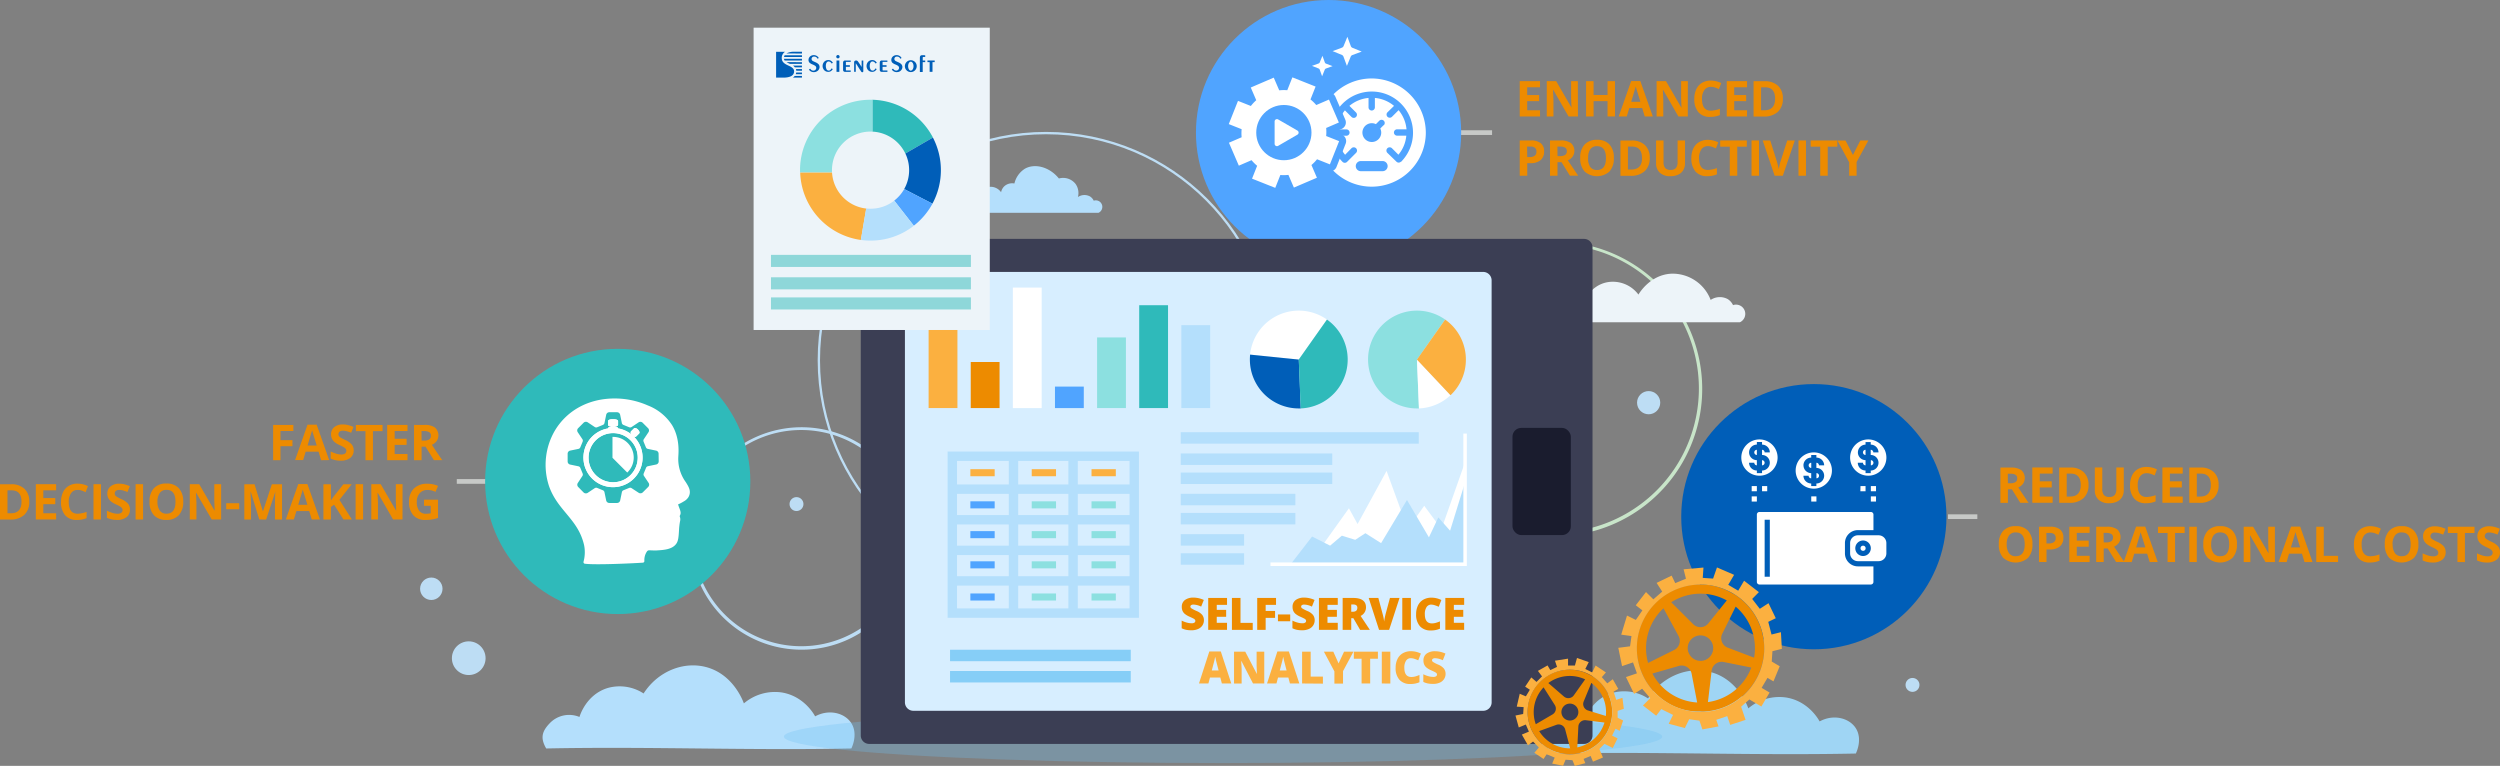 <svg xmlns="http://www.w3.org/2000/svg" viewBox="0 0 1062.69 325.55"><rect x="0" y="0" width="1062.69" height="325.55" fill="#808080" stroke="none"/><defs><style>.cls-1{isolation:isolate;}.cls-2,.cls-23,.cls-24,.cls-25,.cls-3,.cls-6{fill:none;}.cls-2{stroke:#c8e5c9;stroke-width:0.89px;}.cls-17,.cls-2,.cls-23,.cls-24,.cls-25,.cls-3,.cls-6{stroke-miterlimit:10;}.cls-3{stroke:#c7c9c7;stroke-width:2px;}.cls-4{fill:#005eb8;}.cls-5{fill:#9fd5f4;}.cls-6{stroke:#bdddf4;}.cls-7{fill:#2fbaba;}.cls-8{fill:#b4dffc;}.cls-9{fill:#50a4ff;}.cls-10{fill:#70bef2;opacity:0.3;mix-blend-mode:multiply;}.cls-11{fill:#bdddf4;}.cls-12{fill:#edf4f9;}.cls-13{fill:#d7eeff;}.cls-14{fill:#3b3e54;}.cls-15{fill:#1a1c2e;}.cls-16,.cls-17{fill:#fff;}.cls-17{stroke:#fff;}.cls-18{fill:#fbb040;}.cls-19{fill:#ed8b00;}.cls-20{fill:#8ce0e0;}.cls-21{fill:#86cef7;}.cls-22{opacity:0.5;}.cls-23{stroke:#fbb040;}.cls-23,.cls-24,.cls-25{stroke-width:3px;}.cls-24{stroke:#50a4ff;}.cls-25{stroke:#8ce0e0;}</style></defs><title>data-analytics</title><g class="cls-1"><g id="Layer_2" data-name="Layer 2"><g id="Design"><path class="cls-2" d="M660.86,227.5a62.18,62.18,0,1,1,24.28-4.9A62,62,0,0,1,660.86,227.5Zm0-124.12a61.74,61.74,0,1,0,61.74,61.74A61.81,61.81,0,0,0,660.86,103.39Z"/><line class="cls-3" x1="620.75" y1="56.37" x2="634.24" y2="56.37"/><line class="cls-3" x1="217.66" y1="204.65" x2="194.17" y2="204.65"/><circle class="cls-4" cx="771.02" cy="219.63" r="56.37"/><path class="cls-5" d="M659.16,320.31c43.24-.9,86.48.9,129.71,0,.12-.24,3-6,0-10.75-2.8-4.41-9.56-6.1-15.39-2.9-.49-.91-4.81-8.62-14.18-10.16a20.39,20.39,0,0,0-16.13,4.61c-.38-1.1-4.49-12.21-15.74-15.36-9.79-2.74-20.83,1.69-26.88,11.14a18.64,18.64,0,0,0-15.36-2.3c-9,2.81-11.71,11.61-11.9,12.29a11.39,11.39,0,0,0-12.67,2.69C657.25,313.17,656.64,316,659.16,320.31Z"/><circle class="cls-6" cx="444.63" cy="153.13" r="96.56"/><path class="cls-6" d="M340.6,275.67A46.78,46.78,0,1,1,358.87,272,46.64,46.64,0,0,1,340.6,275.67Zm0-93.38a46.45,46.45,0,1,0,46.45,46.45A46.51,46.51,0,0,0,340.6,182.29Z"/><circle class="cls-7" cx="262.58" cy="204.65" r="56.37"/><path class="cls-8" d="M232.18,318.16c43.24-.9,86.48.9,129.71,0,.12-.24,3-6,0-10.75-2.8-4.41-9.56-6.1-15.39-2.9-.49-.91-4.81-8.62-14.18-10.16A20.39,20.39,0,0,0,316.2,299c-.38-1.1-4.49-12.21-15.74-15.36-9.79-2.74-20.83,1.69-26.88,11.14a18.64,18.64,0,0,0-15.36-2.3c-9,2.81-11.71,11.61-11.9,12.29a11.39,11.39,0,0,0-12.67,2.69C230.27,311,229.66,313.81,232.18,318.16Z"/><circle class="cls-9" cx="564.74" cy="56.37" r="56.37"/><ellipse class="cls-10" cx="519.89" cy="313.12" rx="186.68" ry="11.24"/><circle class="cls-11" cx="199.25" cy="279.78" r="7.16"/><circle class="cls-11" cx="183.34" cy="250.27" r="4.77"/><circle class="cls-11" cx="700.8" cy="171.17" r="4.93"/><circle class="cls-11" cx="338.57" cy="214.27" r="2.96"/><circle class="cls-11" cx="812.96" cy="291.14" r="2.96"/><path class="cls-8" d="M415.92,90.47h51a2.77,2.77,0,0,0-2-5.16,4.29,4.29,0,0,0-1.59-1.81,4.94,4.94,0,0,0-5.12.25,6.78,6.78,0,0,0-1-5.55,6.71,6.71,0,0,0-7.1-2.33c-4.05-5-10.26-6.5-14.4-4.18A10.14,10.14,0,0,0,431.2,78,5,5,0,0,0,427,79.09a4.73,4.73,0,0,0-1.46,2.63,5.42,5.42,0,0,0-5.35-2.24A5.51,5.51,0,0,0,415.92,85a2.76,2.76,0,0,0,0,5.45Z"/><path class="cls-12" d="M667.36,137h72.2a3.93,3.93,0,0,0-2.89-7.3,6.07,6.07,0,0,0-2.26-2.56,7,7,0,0,0-7.25.35,17.34,17.34,0,0,0-16.44-11.16c-9.24.29-14,8.45-14.26,8.89a13.54,13.54,0,0,0-13.64-5.17c-7,1.55-9.56,8.25-9.71,8.68-5.32-.36-8.9,2-9,4.13S667,136.78,667.36,137Z"/><rect class="cls-13" x="379.78" y="111.94" width="259.15" height="193.89" rx="8.55" ry="8.55"/><path class="cls-14" d="M673.35,101.55H369.48a3.59,3.59,0,0,0-3.59,3.59V312.63a3.59,3.59,0,0,0,3.59,3.59H673.35a3.59,3.59,0,0,0,3.59-3.59V105.14A3.59,3.59,0,0,0,673.35,101.55Zm-39.29,197a3.59,3.59,0,0,1-3.59,3.59H388.25a3.59,3.59,0,0,1-3.59-3.59V119.18a3.59,3.59,0,0,1,3.59-3.59H630.46a3.59,3.59,0,0,1,3.59,3.59Z"/><rect class="cls-15" x="642.92" y="181.89" width="24.8" height="45.56" rx="3.73" ry="3.73"/><polygon class="cls-16" points="556.74 239.35 573.4 216.06 577.07 222.76 589.4 200.18 598.4 224.88 605.4 215 612.73 224.88 623.06 195.6 622.73 239.83 556.74 239.35"/><polygon class="cls-8" points="548.74 239.7 557.74 228.06 565.4 231.94 570.4 227.7 576.07 229.47 580.4 226.65 587.07 230.88 598.07 212.53 607.4 228.41 611.4 219.94 616.4 225.59 622.73 205.12 622.73 239.83 548.74 239.7"/><polygon class="cls-17" points="623.02 240.09 540.55 240.09 540.55 239.58 622.54 239.58 622.54 184.8 623.02 184.8 623.02 240.09"/><rect class="cls-18" x="394.73" y="138.22" width="12.25" height="35.24"/><rect class="cls-19" x="412.64" y="153.88" width="12.25" height="19.58"/><rect class="cls-16" x="430.54" y="122.24" width="12.25" height="51.23"/><rect class="cls-9" x="448.44" y="164.33" width="12.25" height="9.14"/><rect class="cls-20" x="466.35" y="143.44" width="12.25" height="30.02"/><rect class="cls-7" x="484.25" y="129.74" width="12.25" height="43.72"/><rect class="cls-8" x="502.16" y="138.22" width="12.25" height="35.24"/><rect class="cls-21" x="403.84" y="276.19" width="76.82" height="4.87"/><rect class="cls-21" x="403.84" y="285.23" width="76.82" height="4.87"/><rect class="cls-8" x="501.9" y="183.72" width="101.18" height="4.87"/><rect class="cls-8" x="501.9" y="192.76" width="64.41" height="4.87"/><rect class="cls-8" x="501.9" y="200.87" width="64.41" height="4.87"/><rect class="cls-8" x="501.9" y="209.91" width="48.73" height="4.87"/><rect class="cls-8" x="501.9" y="218.03" width="48.73" height="4.87"/><rect class="cls-8" x="501.9" y="227.06" width="26.94" height="4.87"/><rect class="cls-8" x="501.9" y="235.18" width="26.94" height="4.87"/><path class="cls-20" d="M614.3,135.84a20.79,20.79,0,0,0-32.67,14.9q-.1,1-.1,2.09a20.79,20.79,0,0,0,20.79,20.79l.84,0-.84-20.77Z"/><path class="cls-16" d="M602.32,152.84l.84,20.77A20.72,20.72,0,0,0,616.58,168Z"/><path class="cls-18" d="M623.11,152.84a20.77,20.77,0,0,0-8.81-17l-12,17L616.58,168A20.73,20.73,0,0,0,623.11,152.84Z"/><path class="cls-16" d="M564.06,135.84a20.79,20.79,0,0,0-32.67,14.9l20.69,2.09Z"/><path class="cls-4" d="M531.39,150.74q-.1,1-.1,2.09a20.79,20.79,0,0,0,20.79,20.79l.84,0-.84-20.77Z"/><path class="cls-7" d="M572.87,152.84a20.77,20.77,0,0,0-8.81-17l-12,17,.84,20.77A20.79,20.79,0,0,0,572.87,152.84Z"/><rect class="cls-12" x="320.34" y="11.77" width="100.39" height="128.5"/><path class="cls-7" d="M384.84,65.25l11.73-6.79A29.93,29.93,0,0,0,370.83,42.4V55.95A16.4,16.4,0,0,1,384.84,65.25Z"/><path class="cls-20" d="M353.65,72.33A16.4,16.4,0,0,1,370,55.93l.78,0V42.4H370a29.93,29.93,0,0,0-29.93,29.93c0,.35,0,.7,0,1h13.55C353.66,73,353.65,72.68,353.65,72.33Z"/><path class="cls-4" d="M396.58,58.46l-11.73,6.79a16.42,16.42,0,0,1-.5,15.11l12,6.22a30,30,0,0,0,.2-28.12Z"/><path class="cls-9" d="M380.11,85.27l8.32,10.67a30.07,30.07,0,0,0,7.94-9.36l-12-6.22A16.48,16.48,0,0,1,380.11,85.27Z"/><path class="cls-18" d="M353.68,73.37H340.14A29.94,29.94,0,0,0,365.93,102l2.29-13.35A16.4,16.4,0,0,1,353.68,73.37Z"/><path class="cls-8" d="M370,88.72a16.57,16.57,0,0,1-1.83-.1L365.93,102a30.18,30.18,0,0,0,4.12.28,29.8,29.8,0,0,0,18.39-6.32l-8.32-10.67A16.33,16.33,0,0,1,370,88.72Z"/><g class="cls-22"><rect class="cls-7" x="327.72" y="108.34" width="84.99" height="5.13"/><rect class="cls-7" x="327.72" y="117.87" width="84.99" height="5.13"/><rect class="cls-7" x="327.72" y="126.42" width="84.99" height="5.13"/></g><path class="cls-19" d="M119.23,195.62h-3.13v-15h8.59v2.6h-5.47v3.87h5.09v2.59h-5.09Z"/><path class="cls-19" d="M136.49,195.62,135.41,192h-5.47l-1.09,3.57h-3.42l5.29-15.05h3.89l5.31,15.05Zm-1.85-6.23q-1.51-4.85-1.7-5.49t-.27-1q-.34,1.31-1.94,6.49Z"/><path class="cls-19" d="M150.34,191.45a3.87,3.87,0,0,1-1.46,3.2,6.35,6.35,0,0,1-4.07,1.17,9.55,9.55,0,0,1-4.25-.9v-3a17.49,17.49,0,0,0,2.57,1,7.6,7.6,0,0,0,1.92.28,2.73,2.73,0,0,0,1.6-.4,1.37,1.37,0,0,0,.56-1.19,1.31,1.31,0,0,0-.25-.78,2.76,2.76,0,0,0-.72-.66,18.53,18.53,0,0,0-1.94-1,9.21,9.21,0,0,1-2.06-1.24,4.66,4.66,0,0,1-1.1-1.38,4,4,0,0,1-.41-1.85,3.87,3.87,0,0,1,1.35-3.13,5.6,5.6,0,0,1,3.73-1.14,8.81,8.81,0,0,1,2.23.28,15.35,15.35,0,0,1,2.22.78l-1,2.47a15,15,0,0,0-2-.69,6.38,6.38,0,0,0-1.54-.19,2,2,0,0,0-1.38.42,1.39,1.39,0,0,0-.48,1.1,1.36,1.36,0,0,0,.19.73,2.14,2.14,0,0,0,.62.61,19.23,19.23,0,0,0,2,1.05,8,8,0,0,1,2.88,2A3.93,3.93,0,0,1,150.34,191.45Z"/><path class="cls-19" d="M158.53,195.62h-3.18V183.27h-4.07v-2.65H162.6v2.65h-4.07Z"/><path class="cls-19" d="M173.22,195.62h-8.63v-15h8.63v2.6h-5.46v3.29h5.08v2.6h-5.08V193h5.46Z"/><path class="cls-19" d="M179.21,189.87v5.75H176v-15h4.37a7.48,7.48,0,0,1,4.52,1.11,4.44,4.44,0,0,1,.74,5.73,4.82,4.82,0,0,1-2.06,1.61q3.38,5.06,4.41,6.53h-3.53l-3.58-5.75Zm0-2.58h1a3.92,3.92,0,0,0,2.23-.5,1.79,1.79,0,0,0,.72-1.58,1.64,1.64,0,0,0-.73-1.52,4.45,4.45,0,0,0-2.27-.45h-1Z"/><path class="cls-19" d="M12.44,213.18a7.38,7.38,0,0,1-2.11,5.67,8.59,8.59,0,0,1-6.09,2H0v-15H4.71a7.93,7.93,0,0,1,5.7,1.94A7.13,7.13,0,0,1,12.44,213.18Zm-3.3.08q0-4.83-4.27-4.83H3.18v9.76H4.54Q9.14,218.19,9.14,213.26Z"/><path class="cls-19" d="M23.86,220.82H15.23v-15h8.63v2.6H18.41v3.29h5.08v2.6H18.41v3.87h5.46Z"/><path class="cls-19" d="M33,208.26a3.24,3.24,0,0,0-2.78,1.35,6.27,6.27,0,0,0-1,3.76q0,5,3.76,5a11.9,11.9,0,0,0,3.82-.79v2.67a10.62,10.62,0,0,1-4.12.77,6.29,6.29,0,0,1-5-2,8.4,8.4,0,0,1-1.73-5.7,9.3,9.3,0,0,1,.85-4.1,6.15,6.15,0,0,1,2.45-2.7,7.24,7.24,0,0,1,3.74-.94,10.09,10.09,0,0,1,4.39,1.06l-1,2.58a17,17,0,0,0-1.69-.7A5,5,0,0,0,33,208.26Z"/><path class="cls-19" d="M39.74,220.82v-15h3.18v15Z"/><path class="cls-19" d="M55.23,216.65a3.87,3.87,0,0,1-1.46,3.2A6.35,6.35,0,0,1,49.7,221a9.55,9.55,0,0,1-4.25-.9v-3a17.49,17.49,0,0,0,2.57,1,7.6,7.6,0,0,0,1.92.28,2.73,2.73,0,0,0,1.6-.4,1.37,1.37,0,0,0,.56-1.19,1.31,1.31,0,0,0-.25-.78,2.76,2.76,0,0,0-.72-.66,18.53,18.53,0,0,0-1.94-1,9.21,9.21,0,0,1-2.06-1.24,4.66,4.66,0,0,1-1.1-1.38,4,4,0,0,1-.41-1.85A3.87,3.87,0,0,1,47,206.75a5.6,5.6,0,0,1,3.73-1.14,8.81,8.81,0,0,1,2.23.28,15.35,15.35,0,0,1,2.22.78l-1,2.47a15,15,0,0,0-2-.69,6.38,6.38,0,0,0-1.54-.19,2,2,0,0,0-1.38.42,1.39,1.39,0,0,0-.48,1.1,1.36,1.36,0,0,0,.19.73,2.14,2.14,0,0,0,.62.61,19.23,19.23,0,0,0,2,1.05,8,8,0,0,1,2.88,2A3.93,3.93,0,0,1,55.23,216.65Z"/><path class="cls-19" d="M57.63,220.82v-15h3.18v15Z"/><path class="cls-19" d="M77.88,213.3A8.13,8.13,0,0,1,76,219a6.84,6.84,0,0,1-5.29,2,6.84,6.84,0,0,1-5.29-2,8.17,8.17,0,0,1-1.85-5.74,8.05,8.05,0,0,1,1.85-5.72,6.92,6.92,0,0,1,5.31-2,6.82,6.82,0,0,1,5.29,2A8.15,8.15,0,0,1,77.88,213.3Zm-10.94,0a6.26,6.26,0,0,0,1,3.78,3.34,3.34,0,0,0,2.85,1.27q3.8,0,3.8-5.06t-3.78-5.07a3.36,3.36,0,0,0-2.86,1.28A6.23,6.23,0,0,0,66.93,213.3Z"/><path class="cls-19" d="M94,220.82h-4L83.4,209.48h-.09q.19,3,.19,4.29v7.05H80.67v-15h4l6.51,11.23h.07q-.15-2.92-.15-4.13v-7.1H94Z"/><path class="cls-19" d="M96.16,216.47v-2.56h5.51v2.56Z"/><path class="cls-19" d="M110.21,220.82l-3.61-11.76h-.09q.19,3.59.19,4.79v7h-2.84v-15h4.33l3.55,11.46h.06l3.76-11.46h4.33v15h-3v-7.1q0-.5,0-1.16t.14-3.49H117l-3.87,11.74Z"/><path class="cls-19" d="M132.53,220.82l-1.09-3.57H126l-1.09,3.57h-3.42l5.29-15.05h3.89L136,220.82Zm-1.85-6.23q-1.51-4.85-1.7-5.49t-.27-1q-.34,1.31-1.94,6.49Z"/><path class="cls-19" d="M149.58,220.82H146L142,214.5l-1.34,1v5.35h-3.18v-15h3.18v6.86l1.25-1.76,4.06-5.1h3.53l-5.23,6.63Z"/><path class="cls-19" d="M151.16,220.82v-15h3.18v15Z"/><path class="cls-19" d="M171.09,220.82h-4l-6.52-11.34h-.09q.19,3,.19,4.29v7.05h-2.84v-15h4l6.51,11.23h.07q-.15-2.92-.15-4.13v-7.1h2.86Z"/><path class="cls-19" d="M180.24,212.4h5.95v7.77a16.78,16.78,0,0,1-2.72.66,17.81,17.81,0,0,1-2.61.19,6.6,6.6,0,0,1-5.18-2,8.3,8.3,0,0,1-1.79-5.73,7.55,7.55,0,0,1,2.08-5.66,7.88,7.88,0,0,1,5.76-2,11.14,11.14,0,0,1,4.45.92l-1.06,2.54a7.54,7.54,0,0,0-3.41-.82,4.22,4.22,0,0,0-3.3,1.38,5.37,5.37,0,0,0-1.24,3.72,6,6,0,0,0,1,3.73,3.46,3.46,0,0,0,2.91,1.29,10.28,10.28,0,0,0,2-.21V215h-2.84Z"/><path class="cls-19" d="M654.64,49.5H646v-15h8.63v2.6h-5.46V40.4h5.08V43h-5.08v3.87h5.46Z"/><path class="cls-19" d="M670.75,49.5h-4l-6.52-11.34h-.09q.19,3,.19,4.29V49.5h-2.84v-15h4L668,45.73H668q-.15-2.92-.15-4.13V34.5h2.86Z"/><path class="cls-19" d="M686.5,49.5h-3.17V43h-5.94V49.5h-3.18v-15h3.18v5.88h5.94V34.5h3.17Z"/><path class="cls-19" d="M699.14,49.5l-1.09-3.57h-5.46L691.5,49.5h-3.42l5.29-15.05h3.89l5.31,15.05Zm-1.85-6.23q-1.51-4.85-1.7-5.49t-.27-1q-.34,1.31-1.94,6.49Z"/><path class="cls-19" d="M717.44,49.5h-4l-6.52-11.34h-.09q.19,3,.19,4.29V49.5h-2.84v-15h4l6.51,11.23h.07q-.15-2.92-.15-4.13V34.5h2.86Z"/><path class="cls-19" d="M727.26,36.93a3.24,3.24,0,0,0-2.78,1.35,6.27,6.27,0,0,0-1,3.76q0,5,3.76,5a11.9,11.9,0,0,0,3.83-.79v2.67a10.62,10.62,0,0,1-4.12.77,6.29,6.29,0,0,1-5-2,8.4,8.4,0,0,1-1.73-5.7,9.3,9.3,0,0,1,.85-4.1,6.16,6.16,0,0,1,2.45-2.7,7.24,7.24,0,0,1,3.74-.94,10.08,10.08,0,0,1,4.39,1.06l-1,2.58a17,17,0,0,0-1.69-.7A5.05,5.05,0,0,0,727.26,36.93Z"/><path class="cls-19" d="M742.6,49.5H734v-15h8.63v2.6h-5.46V40.4h5.08V43h-5.08v3.87h5.46Z"/><path class="cls-19" d="M757.85,41.86a7.38,7.38,0,0,1-2.11,5.67,8.59,8.59,0,0,1-6.09,2h-4.25v-15h4.71a7.93,7.93,0,0,1,5.7,1.94A7.13,7.13,0,0,1,757.85,41.86Zm-3.3.08q0-4.83-4.27-4.83h-1.69v9.76H750Q754.54,46.87,754.55,41.94Z"/><path class="cls-19" d="M656.36,64.38a4.58,4.58,0,0,1-1.51,3.7,6.47,6.47,0,0,1-4.3,1.28h-1.36V74.7H646v-15h4.79a6.37,6.37,0,0,1,4.15,1.17A4.28,4.28,0,0,1,656.36,64.38Zm-7.18,2.38h1a3.48,3.48,0,0,0,2.19-.58,2,2,0,0,0,.73-1.69,2.08,2.08,0,0,0-.61-1.65,2.86,2.86,0,0,0-1.91-.53h-1.45Z"/><path class="cls-19" d="M662.06,68.94V74.7h-3.18v-15h4.37a7.48,7.48,0,0,1,4.52,1.11,4.44,4.44,0,0,1,.74,5.73,4.83,4.83,0,0,1-2.06,1.61q3.38,5.06,4.41,6.53h-3.53l-3.58-5.75Zm0-2.58h1a3.93,3.93,0,0,0,2.23-.5,1.8,1.8,0,0,0,.72-1.58,1.64,1.64,0,0,0-.73-1.52,4.45,4.45,0,0,0-2.27-.45h-1Z"/><path class="cls-19" d="M686,67.18a8.13,8.13,0,0,1-1.85,5.72,8,8,0,0,1-10.58,0,8.17,8.17,0,0,1-1.85-5.74,8.05,8.05,0,0,1,1.85-5.72,6.92,6.92,0,0,1,5.31-2,6.82,6.82,0,0,1,5.29,2A8.15,8.15,0,0,1,686,67.18Zm-10.94,0A6.27,6.27,0,0,0,676,71a3.34,3.34,0,0,0,2.85,1.27q3.8,0,3.8-5.06t-3.78-5.07a3.36,3.36,0,0,0-2.86,1.28A6.23,6.23,0,0,0,675.09,67.18Z"/><path class="cls-19" d="M701.26,67.06a7.38,7.38,0,0,1-2.11,5.67,8.59,8.59,0,0,1-6.09,2h-4.25v-15h4.71a7.93,7.93,0,0,1,5.7,1.94A7.13,7.13,0,0,1,701.26,67.06Zm-3.3.08q0-4.83-4.27-4.83H692v9.76h1.36Q698,72.07,698,67.14Z"/><path class="cls-19" d="M716.26,59.7v9.7a5.6,5.6,0,0,1-.74,2.91,4.84,4.84,0,0,1-2.15,1.92,7.68,7.68,0,0,1-3.32.67,6.36,6.36,0,0,1-4.49-1.48,5.26,5.26,0,0,1-1.6-4.06V59.7h3.17v9.18a3.84,3.84,0,0,0,.7,2.54,2.9,2.9,0,0,0,2.31.81,2.83,2.83,0,0,0,2.26-.82,3.86,3.86,0,0,0,.7-2.56V59.7Z"/><path class="cls-19" d="M726,62.13a3.24,3.24,0,0,0-2.78,1.35,6.27,6.27,0,0,0-1,3.76q0,5,3.76,5a11.9,11.9,0,0,0,3.83-.79v2.67a10.62,10.62,0,0,1-4.12.77,6.29,6.29,0,0,1-5-2,8.4,8.4,0,0,1-1.73-5.7,9.3,9.3,0,0,1,.85-4.1,6.16,6.16,0,0,1,2.45-2.7,7.24,7.24,0,0,1,3.74-.94,10.08,10.08,0,0,1,4.39,1.06l-1,2.58a17,17,0,0,0-1.69-.7A5.05,5.05,0,0,0,726,62.13Z"/><path class="cls-19" d="M738.46,74.7h-3.18V62.35h-4.07V59.7h11.32v2.65h-4.07Z"/><path class="cls-19" d="M744.53,74.7v-15h3.18v15Z"/><path class="cls-19" d="M759.72,59.7h3.21l-5.1,15h-3.47l-5.09-15h3.21l2.82,8.92q.24.79.49,1.84t.31,1.46a26.24,26.24,0,0,1,.77-3.3Z"/><path class="cls-19" d="M764.5,74.7v-15h3.18v15Z"/><path class="cls-19" d="M776.92,74.7h-3.18V62.35h-4.07V59.7H781v2.65h-4.07Z"/><path class="cls-19" d="M787.65,65.88l3.13-6.17h3.42l-5,9.16V74.7h-3.16V69l-5-9.26h3.45Z"/><path class="cls-19" d="M853.51,208v5.75h-3.18v-15h4.37a7.48,7.48,0,0,1,4.52,1.11,4.44,4.44,0,0,1,.74,5.73,4.83,4.83,0,0,1-2.06,1.62q3.38,5.06,4.41,6.53h-3.53L855.21,208Zm0-2.58h1a3.93,3.93,0,0,0,2.23-.5,1.8,1.8,0,0,0,.72-1.58,1.64,1.64,0,0,0-.73-1.52,4.45,4.45,0,0,0-2.27-.45h-1Z"/><path class="cls-19" d="M872.52,213.71h-8.63v-15h8.63v2.6h-5.46v3.29h5.08v2.6h-5.08v3.87h5.46Z"/><path class="cls-19" d="M887.77,206.07a7.38,7.38,0,0,1-2.11,5.67,8.59,8.59,0,0,1-6.09,2h-4.25v-15H880a7.93,7.93,0,0,1,5.7,1.94A7.13,7.13,0,0,1,887.77,206.07Zm-3.3.08q0-4.83-4.27-4.83h-1.69v9.76h1.36Q884.46,211.08,884.47,206.15Z"/><path class="cls-19" d="M902.76,198.71v9.7a5.6,5.6,0,0,1-.74,2.91,4.84,4.84,0,0,1-2.15,1.92,7.68,7.68,0,0,1-3.32.67,6.36,6.36,0,0,1-4.49-1.48,5.26,5.26,0,0,1-1.6-4.06v-9.66h3.17v9.18a3.84,3.84,0,0,0,.7,2.54,2.9,2.9,0,0,0,2.31.81,2.83,2.83,0,0,0,2.26-.82,3.86,3.86,0,0,0,.7-2.56v-9.16Z"/><path class="cls-19" d="M912.48,201.15a3.24,3.24,0,0,0-2.78,1.35,6.28,6.28,0,0,0-1,3.76q0,5,3.76,5a11.9,11.9,0,0,0,3.83-.79v2.67a10.62,10.62,0,0,1-4.12.77,6.29,6.29,0,0,1-5-2,8.4,8.4,0,0,1-1.73-5.7,9.3,9.3,0,0,1,.85-4.1,6.16,6.16,0,0,1,2.45-2.7,7.24,7.24,0,0,1,3.74-.94,10.08,10.08,0,0,1,4.39,1.06l-1,2.58a17,17,0,0,0-1.69-.7A5,5,0,0,0,912.48,201.15Z"/><path class="cls-19" d="M927.82,213.71h-8.63v-15h8.63v2.6h-5.46v3.29h5.08v2.6h-5.08v3.87h5.46Z"/><path class="cls-19" d="M943.07,206.07a7.38,7.38,0,0,1-2.11,5.67,8.59,8.59,0,0,1-6.09,2h-4.25v-15h4.71a7.93,7.93,0,0,1,5.7,1.94A7.13,7.13,0,0,1,943.07,206.07Zm-3.3.08q0-4.83-4.27-4.83h-1.69v9.76h1.36Q939.77,211.08,939.77,206.15Z"/><path class="cls-19" d="M863.94,231.39a8.13,8.13,0,0,1-1.85,5.72,8,8,0,0,1-10.58,0,8.17,8.17,0,0,1-1.85-5.74,8.05,8.05,0,0,1,1.85-5.72,6.92,6.92,0,0,1,5.31-2,6.82,6.82,0,0,1,5.29,2A8.15,8.15,0,0,1,863.94,231.39Zm-10.94,0a6.27,6.27,0,0,0,1,3.78,3.34,3.34,0,0,0,2.85,1.27q3.8,0,3.8-5.05t-3.78-5.07A3.36,3.36,0,0,0,854,227.6,6.24,6.24,0,0,0,853,231.39Z"/><path class="cls-19" d="M877.09,228.59a4.58,4.58,0,0,1-1.51,3.7,6.47,6.47,0,0,1-4.3,1.28h-1.36v5.33h-3.18v-15h4.79a6.37,6.37,0,0,1,4.15,1.17A4.28,4.28,0,0,1,877.09,228.59ZM869.91,231h1a3.48,3.48,0,0,0,2.19-.58,2,2,0,0,0,.73-1.69,2.08,2.08,0,0,0-.61-1.65,2.86,2.86,0,0,0-1.91-.53h-1.45Z"/><path class="cls-19" d="M888.24,238.91h-8.63v-15h8.63v2.6h-5.46v3.29h5.08v2.6h-5.08v3.87h5.46Z"/><path class="cls-19" d="M894.23,233.15v5.75h-3.18v-15h4.37a7.48,7.48,0,0,1,4.52,1.11,4.44,4.44,0,0,1,.74,5.73,4.83,4.83,0,0,1-2.06,1.62q3.38,5.06,4.41,6.53H899.5l-3.58-5.75Zm0-2.58h1a3.93,3.93,0,0,0,2.23-.5,1.8,1.8,0,0,0,.72-1.58,1.64,1.64,0,0,0-.73-1.52,4.45,4.45,0,0,0-2.27-.45h-1Z"/><path class="cls-19" d="M913.78,238.91l-1.09-3.57h-5.46l-1.09,3.57h-3.42L908,223.85h3.89l5.31,15.05Zm-1.85-6.23q-1.51-4.85-1.7-5.49t-.27-1q-.34,1.31-1.94,6.49Z"/><path class="cls-19" d="M924.56,238.91h-3.18V226.56h-4.07v-2.65h11.32v2.65h-4.07Z"/><path class="cls-19" d="M930.62,238.91v-15h3.18v15Z"/><path class="cls-19" d="M950.86,231.39a8.13,8.13,0,0,1-1.85,5.72,8,8,0,0,1-10.58,0,8.17,8.17,0,0,1-1.85-5.74,8.05,8.05,0,0,1,1.85-5.72,6.92,6.92,0,0,1,5.31-2,6.82,6.82,0,0,1,5.29,2A8.15,8.15,0,0,1,950.86,231.39Zm-10.94,0a6.27,6.27,0,0,0,1,3.78,3.34,3.34,0,0,0,2.85,1.27q3.8,0,3.8-5.05t-3.78-5.07a3.36,3.36,0,0,0-2.86,1.28A6.24,6.24,0,0,0,939.92,231.39Z"/><path class="cls-19" d="M967,238.91h-4l-6.52-11.34h-.09q.19,3,.19,4.29v7.05h-2.84v-15h4l6.51,11.23h.07q-.15-2.92-.15-4.13v-7.1H967Z"/><path class="cls-19" d="M979.59,238.91l-1.09-3.57H973L972,238.91h-3.42l5.29-15.05h3.89L983,238.91Zm-1.85-6.23q-1.51-4.85-1.7-5.49t-.27-1q-.34,1.31-1.94,6.49Z"/><path class="cls-19" d="M984.59,238.91v-15h3.18v12.37h6.08v2.63Z"/><path class="cls-19" d="M1007.64,226.35a3.24,3.24,0,0,0-2.78,1.35,6.28,6.28,0,0,0-1,3.76q0,5,3.76,5a11.9,11.9,0,0,0,3.83-.79v2.67a10.62,10.62,0,0,1-4.12.77,6.29,6.29,0,0,1-5-2,8.4,8.4,0,0,1-1.73-5.7,9.3,9.3,0,0,1,.85-4.1,6.16,6.16,0,0,1,2.45-2.7,7.24,7.24,0,0,1,3.74-.94,10.08,10.08,0,0,1,4.39,1.06l-1,2.58a17,17,0,0,0-1.69-.7A5,5,0,0,0,1007.64,226.35Z"/><path class="cls-19" d="M1028,231.39a8.13,8.13,0,0,1-1.85,5.72,8,8,0,0,1-10.58,0,8.17,8.17,0,0,1-1.85-5.74,8.05,8.05,0,0,1,1.85-5.72,6.92,6.92,0,0,1,5.31-2,6.82,6.82,0,0,1,5.29,2A8.15,8.15,0,0,1,1028,231.39Zm-10.94,0a6.27,6.27,0,0,0,1,3.78,3.34,3.34,0,0,0,2.85,1.27q3.8,0,3.8-5.05t-3.78-5.07a3.36,3.36,0,0,0-2.86,1.28A6.24,6.24,0,0,0,1017,231.39Z"/><path class="cls-19" d="M1039.59,234.74a3.87,3.87,0,0,1-1.46,3.2,6.35,6.35,0,0,1-4.07,1.17,9.55,9.55,0,0,1-4.25-.9v-3a17.52,17.52,0,0,0,2.57,1,7.6,7.6,0,0,0,1.92.28,2.73,2.73,0,0,0,1.6-.4,1.37,1.37,0,0,0,.56-1.19,1.32,1.32,0,0,0-.25-.79,2.76,2.76,0,0,0-.72-.66,18.64,18.64,0,0,0-1.94-1,9.19,9.19,0,0,1-2.06-1.24,4.64,4.64,0,0,1-1.1-1.38A3.94,3.94,0,0,1,1030,228a3.88,3.88,0,0,1,1.35-3.13,5.6,5.6,0,0,1,3.73-1.14,8.81,8.81,0,0,1,2.23.28,15.35,15.35,0,0,1,2.22.78l-1,2.47a15,15,0,0,0-2-.69,6.38,6.38,0,0,0-1.54-.19,2,2,0,0,0-1.38.42,1.39,1.39,0,0,0-.48,1.1,1.35,1.35,0,0,0,.19.73,2.14,2.14,0,0,0,.62.61,19.23,19.23,0,0,0,2,1.05,8,8,0,0,1,2.88,2A3.94,3.94,0,0,1,1039.59,234.74Z"/><path class="cls-19" d="M1047.78,238.91h-3.18V226.56h-4.07v-2.65h11.32v2.65h-4.07Z"/><path class="cls-19" d="M1062.69,234.74a3.87,3.87,0,0,1-1.46,3.2,6.35,6.35,0,0,1-4.07,1.17,9.55,9.55,0,0,1-4.25-.9v-3a17.52,17.52,0,0,0,2.57,1,7.6,7.6,0,0,0,1.92.28,2.73,2.73,0,0,0,1.6-.4,1.37,1.37,0,0,0,.56-1.19,1.32,1.32,0,0,0-.25-.79,2.76,2.76,0,0,0-.72-.66,18.64,18.64,0,0,0-1.94-1,9.19,9.19,0,0,1-2.06-1.24,4.64,4.64,0,0,1-1.1-1.38,3.94,3.94,0,0,1-.41-1.85,3.88,3.88,0,0,1,1.35-3.13,5.6,5.6,0,0,1,3.73-1.14,8.81,8.81,0,0,1,2.23.28,15.35,15.35,0,0,1,2.22.78l-1,2.47a15,15,0,0,0-2-.69,6.38,6.38,0,0,0-1.54-.19,2,2,0,0,0-1.38.42,1.39,1.39,0,0,0-.48,1.1,1.35,1.35,0,0,0,.19.73,2.14,2.14,0,0,0,.62.61,19.23,19.23,0,0,0,2,1.05,8,8,0,0,1,2.88,2A3.94,3.94,0,0,1,1062.69,234.74Z"/><line class="cls-3" x1="828.03" y1="219.63" x2="840.52" y2="219.63"/><path class="cls-16" d="M269.39,185.52h0a1.34,1.34,0,0,0,.61.18.57.57,0,0,0,.41-.16l1.28-1.28c.1-.11.26-.36.06-.83a2.76,2.76,0,0,0-.58-.83,2,2,0,0,0-1.25-.68.57.57,0,0,0-.41.16l-1.28,1.28c-.22.22-.2.58,0,1l-.09.09a12.54,12.54,0,0,0-5.4-2.34.81.81,0,0,0-.79-.66h-.46v-.13c.59-.09,1.24-.28,1.24-.75V179c0-.6-1.15-.82-2.13-.82s-2.13.21-2.13.82v1.59c0,.46.66.66,1.24.75v.13h-.47a.81.81,0,0,0-.79.65,12.57,12.57,0,1,0,10.9,3.39ZM260.63,205a10.45,10.45,0,1,1,10.45-10.45A10.46,10.46,0,0,1,260.63,205Z"/><path class="cls-16" d="M269.39,185.52h0a1.34,1.34,0,0,0,.61.18.57.57,0,0,0,.41-.16l1.28-1.28c.1-.11.26-.36.06-.83a2.76,2.76,0,0,0-.58-.83,2,2,0,0,0-1.25-.68.57.57,0,0,0-.41.16l-1.28,1.28c-.22.22-.2.58,0,1l-.09.09a12.54,12.54,0,0,0-5.4-2.34.81.81,0,0,0-.79-.66h-.46v-.13c.59-.09,1.24-.28,1.24-.75V179c0-.6-1.15-.82-2.13-.82s-2.13.21-2.13.82v1.59c0,.46.66.66,1.24.75v.13h-.47a.81.81,0,0,0-.79.65,12.57,12.57,0,1,0,10.9,3.39ZM260.63,205a10.45,10.45,0,1,1,10.45-10.45A10.46,10.46,0,0,1,260.63,205Z"/><path class="cls-16" d="M269.38,194.49a8.72,8.72,0,0,1-2.57,6.2l-.18.18-6.28-6.28v-8.88h.26A8.79,8.79,0,0,1,269.38,194.49Z"/><path class="cls-16" d="M291.48,204.9a16.73,16.73,0,0,1-3.12-11.12v-.12c.12-1.9.47-7.68-2.62-12.85a21.37,21.37,0,0,0-10.28-8.43,35,35,0,0,0-14.2-3c-10.89,0-20.12,4.94-25.33,13.54a28.86,28.86,0,0,0-2.57,23.67c1.75,5,4.58,8.37,7.32,11.66,3.19,3.85,6.21,7.48,7.6,13.44a15.31,15.31,0,0,1-.24,7.1.68.68,0,0,0,.58.84c4.65.6,20.94-.2,24.65-.45a.68.68,0,0,0,.64-.71,6.5,6.5,0,0,1,.47-2.89,6.62,6.62,0,0,1,.61-1.14,1.15,1.15,0,0,1,1-.52H276c.56,0,1.13.06,1.69.06s.94,0,1.4,0c3.11-.19,6.64-.41,8.37-2.84.86-1.21,1-2.77,1.18-5.9a28.32,28.32,0,0,1,.41-3.55,3.31,3.31,0,0,0-.08-2.08c-.07-.19-.08-.23.14-.67.45-.92.09-1.85-.32-2.94-.18-.46-.37-1-.56-1.59a15.86,15.86,0,0,0,2.37-1.24,5.25,5.25,0,0,0,2.07-1.9C294,208.85,292.76,206.93,291.48,204.9ZM280,196.12a1.36,1.36,0,0,1-1.08,1.33l-3.51.73a1.1,1.1,0,0,0-.79.66l-1,2.44a1.1,1.1,0,0,0,.1,1l2,3a1.36,1.36,0,0,1-.17,1.69l-2.33,2.33a1.36,1.36,0,0,1-1,.39,1.33,1.33,0,0,1-.74-.22l-2.9-1.9-.1-.07a1.1,1.1,0,0,0-.61-.18,1.13,1.13,0,0,0-.42.08l-2.44,1a1.11,1.11,0,0,0-.66.8l-.73,3.52a1.35,1.35,0,0,1-1.33,1.08H259a1.36,1.36,0,0,1-1.33-1.08l-.73-3.52a1.11,1.11,0,0,0-.66-.8l-2.44-1a1.12,1.12,0,0,0-.42-.08,1.1,1.1,0,0,0-.61.18l-3,2a1.33,1.33,0,0,1-.74.22,1.36,1.36,0,0,1-1-.39L245.78,207a1.36,1.36,0,0,1-.17-1.69l1.9-2.9.07-.1a1.11,1.11,0,0,0,.1-1l-1-2.44a1.11,1.11,0,0,0-.8-.66l-3.51-.73a1.35,1.35,0,0,1-1.08-1.33v-3.28a1.35,1.35,0,0,1,1.08-1.33l3.51-.73a1.11,1.11,0,0,0,.8-.66l1-2.44a1.1,1.1,0,0,0-.1-1l-2-3a1.36,1.36,0,0,1,.17-1.69l2.33-2.33a1.37,1.37,0,0,1,1-.39,1.33,1.33,0,0,1,.74.22l3,2a1.09,1.09,0,0,0,.61.18,1.12,1.12,0,0,0,.43-.09l2.43-1a1.1,1.1,0,0,0,.66-.79l.73-3.51a1.35,1.35,0,0,1,1.33-1.08h3.27a1.36,1.36,0,0,1,1.33,1.08l.72,3.51a1.1,1.1,0,0,0,.66.79l2.44,1a1.12,1.12,0,0,0,.43.09,1.1,1.1,0,0,0,.61-.18l3-2a1.35,1.35,0,0,1,1.69.17l2.33,2.33a1.36,1.36,0,0,1,.17,1.69l-2,3a1.1,1.1,0,0,0-.1,1l1,2.44a1.1,1.1,0,0,0,.8.66l3.51.73a1.35,1.35,0,0,1,1.08,1.33Z"/><path class="cls-16" d="M583.08,33.35a23,23,0,1,0,23,23A23.11,23.11,0,0,0,583.08,33.35Zm4.62,39.42h-9.24a2.15,2.15,0,0,1,0-4.31h9.24a2.15,2.15,0,0,1,0,4.31Zm.47-19.59-1.45,1.45a4,4,0,0,1,.41,1.73,4,4,0,1,1-4-4,4,4,0,0,1,1.73.41l1.45-1.45a1.35,1.35,0,0,1,1.91,1.91Zm7.33,15.54,0,0a1.35,1.35,0,0,1-1.91,0h0L589.76,65A1.35,1.35,0,1,1,591.67,63l2.76,2.76a14.61,14.61,0,0,0,3.36-8.09h-3.91a1.35,1.35,0,1,1,0-2.7h4a14.76,14.76,0,0,0-3.37-8.14l-2.81,2.81a1.35,1.35,0,1,1-1.91-1.91L592.57,45a14.76,14.76,0,0,0-8.14-3.37v4a1.35,1.35,0,0,1-2.7,0v-4A14.76,14.76,0,0,0,573.6,45l2.81,2.81a1.35,1.35,0,0,1-1.91,1.91l-2.81-2.81A14.76,14.76,0,0,0,568.32,55h4a1.35,1.35,0,1,1,0,2.7h-3.91a14.61,14.61,0,0,0,3.36,8.09L574.5,63A1.35,1.35,0,1,1,576.41,65l-3.81,3.81h0a1.35,1.35,0,0,1-1.91,0l0,0a17.53,17.53,0,1,1,24.84,0Z"/><path class="cls-16" d="M542.13,81.36a1.5,1.5,0,0,1-.55-.11l-9.87-3.92a1.5,1.5,0,0,1-.84-1.95l1.78-4.47q-.55-.49-1.05-1l-4.42,1.9a1.5,1.5,0,0,1-2-.78L521,61.26a1.5,1.5,0,0,1,.78-2l4.41-1.9q0-.73,0-1.47l-4.47-1.78a1.5,1.5,0,0,1-.84-1.95l3.92-9.87a1.5,1.5,0,0,1,1.95-.84l4.47,1.78q.49-.55,1-1.05l-1.9-4.42a1.5,1.5,0,0,1,.78-2l9.75-4.21a1.5,1.5,0,0,1,2,.78l1.91,4.42,1,0h.47L548,32.33a1.5,1.5,0,0,1,1.95-.84l9.87,3.92a1.5,1.5,0,0,1,.84,1.95l-1.78,4.47c.36.33.72.67,1.05,1l4.42-1.91a1.5,1.5,0,0,1,2,.78l4.21,9.75a1.5,1.5,0,0,1-.78,2l-4.42,1.9q0,.73,0,1.47l4.47,1.78a1.5,1.5,0,0,1,.84,1.95l-3.92,9.87a1.5,1.5,0,0,1-1.95.84l-4.47-1.78q-.49.55-1,1.05l1.9,4.42a1.5,1.5,0,0,1-.78,2l-9.75,4.21a1.5,1.5,0,0,1-2-.78l-1.91-4.42-1,0h-.47l-1.78,4.47a1.5,1.5,0,0,1-1.39.95Z"/><path class="cls-9" d="M549.36,32.88l9.87,3.92-2.17,5.47a18,18,0,0,1,2.45,2.38l5.4-2.33,4.21,9.75-5.4,2.33a18,18,0,0,1,0,3.42L569.23,60l-3.92,9.87-5.47-2.17a18,18,0,0,1-2.38,2.45l2.33,5.4L550,79.74l-2.33-5.4a17.8,17.8,0,0,1-1.95.11q-.74,0-1.47-.06l-2.17,5.47-9.87-3.92,2.17-5.47A18,18,0,0,1,532,68.09l-5.4,2.33-4.21-9.75,5.4-2.33a18,18,0,0,1,0-3.42l-5.47-2.17,3.92-9.87,5.47,2.17A18,18,0,0,1,534,42.6l-2.33-5.4L541.44,33l2.33,5.4a17.81,17.81,0,0,1,1.95-.11q.74,0,1.47.06l2.17-5.47m0-3a3,3,0,0,0-2.79,1.89l-1.15,2.89-1.23-2.85a3,3,0,0,0-3.94-1.57l-9.75,4.21a3,3,0,0,0-1.57,3.94l1.23,2.85-2.89-1.15a3,3,0,0,0-3.9,1.68l-3.92,9.87a3,3,0,0,0,1.68,3.9L524,56.69l-2.85,1.23a3,3,0,0,0-1.57,3.94l4.21,9.75a3,3,0,0,0,3.94,1.57l2.85-1.23-1.15,2.89a3,3,0,0,0,1.68,3.9L541,82.64a3,3,0,0,0,3.9-1.68l1.15-2.89,1.23,2.85a3,3,0,0,0,3.94,1.57L561,78.29a3,3,0,0,0,1.57-3.94l-1.23-2.85,2.89,1.15A3,3,0,0,0,568.1,71L572,61.09a3,3,0,0,0-1.68-3.9l-2.89-1.15,2.85-1.23a3,3,0,0,0,1.57-3.94l-4.21-9.75a3,3,0,0,0-3.94-1.57l-2.85,1.23L562,37.91a3,3,0,0,0-1.68-3.9l-9.87-3.92a3,3,0,0,0-1.11-.21Z"/><circle class="cls-9" cx="545.74" cy="56.37" r="11.74"/><path class="cls-16" d="M541.81,56.37V51.64a1,1,0,0,1,1.5-.87l4.1,2.37,4.1,2.37a1,1,0,0,1,0,1.73l-4.1,2.37L543.31,62a1,1,0,0,1-1.5-.87Z"/><path class="cls-16" d="M566.45,28.11l-2.78,1a.9.9,0,0,0-.52.45L562,32.43l-1-2.78a.9.9,0,0,0-.45-.52L557.68,28l2.78-1a.9.9,0,0,0,.52-.45l1.16-2.83,1,2.78a.9.9,0,0,0,.45.52Z"/><path class="cls-16" d="M578.83,21.93l-3.92,1.45a1.27,1.27,0,0,0-.73.64l-1.64,4-1.45-3.92a1.27,1.27,0,0,0-.64-.73l-4-1.64,3.92-1.45a1.27,1.27,0,0,0,.73-.64l1.64-4,1.45,3.92a1.27,1.27,0,0,0,.64.73Z"/><path class="cls-19" d="M650.58,309.2l.15.39c.15.35.3.69.47,1,0,0,0,0,0,0a17.51,17.51,0,0,0,16.88,9.88h0c.35,0,.72,0,1.07,0l.09,0a17.91,17.91,0,0,0,8.11-32.69,11.89,11.89,0,0,0-2.2-1.23h0a17.78,17.78,0,0,0-19.8,2.6s0,0,0,0A18,18,0,0,0,650.58,309.2Zm23.24-20.44L669,295.55a2.86,2.86,0,0,1-4.22.52l-6.62-5.73a15.37,15.37,0,0,1,15.62-1.57Zm8.79,15.58L675,302a2.86,2.86,0,0,1-1.81-3.83l3.25-7.88a15.38,15.38,0,0,1,6.17,14Zm-12.14,13.39.45-8.89a2.86,2.86,0,0,1,3.23-2.69l7.87,1a15.36,15.36,0,0,1-11.56,10.55ZM664,304.07a3.6,3.6,0,1,1,4.7,1.94A3.6,3.6,0,0,1,664,304.07Zm-9.75,6.7,7.33-2.66a2.86,2.86,0,0,1,3.75,2l2.11,8A15.38,15.38,0,0,1,654.27,310.77Zm1.88-18.61,4.79,7.54a2.86,2.86,0,0,1-1,4l-7.1,4.15A15.37,15.37,0,0,1,656.15,292.16Z"/><path class="cls-18" d="M649.9,311l-3,1.25,2.61,4.58,2.16-1.61,2.46,2.52L652.21,320l3.92,2.62,1.31-2,3.42,1.41-1.06,2.56,4.63.91,1.06-2.56,2.92.2,1,2.42,4.48-1.15-.75-1.81,3-1.25,1,2.42,4.23-1.76-1.51-3.62,2.18-2.2,3.51,1.76,2.05-4.09-2.34-1.17,1.47-2.92,1.75.88,1.47-4.38-2.34-1.17v-2.92l2.63-.87-.58-4.68-2.63.87L685.89,294l2-1.17-2.33-4.1-2.34,1.75-2.34-2.64,1.76-2-4.38-2.93-1.47,2.92-2.92-1.47,1.47-2.92-5-1.76-.88,3.22h-2.92v-2.92l-5.56.87.87,2.63L659,284.85l-1.17-2-4.1,2.33,1.75,2.34-2.35,2.35-2.21-1.91-2.62,3.92,2,1.31L648.61,296,646,294.9l-1.26,5.48,2.92.2-.2,2.92-3.27.65,1.4,5.08,3-1.25Zm.83-1.41a18,18,0,1,1,23.51,9.71A18,18,0,0,1,650.73,309.59Z"/><path class="cls-19" d="M511.76,263.61a4,4,0,0,1-.64,2.24,4.17,4.17,0,0,1-1.84,1.52,6.78,6.78,0,0,1-2.82.54,11.32,11.32,0,0,1-2.26-.19,8.32,8.32,0,0,1-1.9-.66V263.8a10.85,10.85,0,0,0,2.17.84,8,8,0,0,0,2.07.3,2,2,0,0,0,1.19-.28.87.87,0,0,0,.38-.73.81.81,0,0,0-.15-.49,1.79,1.79,0,0,0-.49-.42q-.34-.21-1.8-.87a8.65,8.65,0,0,1-2-1.17,3.6,3.6,0,0,1-1-1.3,4.33,4.33,0,0,1-.32-1.73,3.48,3.48,0,0,1,1.36-2.92,6,6,0,0,1,3.73-1,10.42,10.42,0,0,1,4.27,1l-1.12,2.83a8.06,8.06,0,0,0-3.27-.87,1.7,1.7,0,0,0-1,.25.76.76,0,0,0-.32.62.9.9,0,0,0,.41.71,15.62,15.62,0,0,0,2.23,1.15,6.16,6.16,0,0,1,2.42,1.69A3.69,3.69,0,0,1,511.76,263.61Z"/><path class="cls-19" d="M521.58,267.73h-8V254.17h8v2.94h-4.37v2.13h4v2.94h-4v2.56h4.37Z"/><path class="cls-19" d="M523.66,267.73V254.17h3.65v10.6h5.2v3Z"/><path class="cls-19" d="M538,267.73h-3.59V254.17h8v2.94H538v2.59h4v2.94h-4Z"/><path class="cls-19" d="M543.22,264.08v-2.89h5.22v2.89Z"/><path class="cls-19" d="M558.84,263.61a4,4,0,0,1-.64,2.24,4.17,4.17,0,0,1-1.84,1.52,6.78,6.78,0,0,1-2.82.54,11.32,11.32,0,0,1-2.26-.19,8.32,8.32,0,0,1-1.9-.66V263.8a10.85,10.85,0,0,0,2.17.84,8,8,0,0,0,2.07.3,2,2,0,0,0,1.19-.28.87.87,0,0,0,.38-.73.81.81,0,0,0-.15-.49,1.79,1.79,0,0,0-.49-.42q-.34-.21-1.8-.87a8.65,8.65,0,0,1-2-1.17,3.6,3.6,0,0,1-1-1.3,4.33,4.33,0,0,1-.32-1.73,3.48,3.48,0,0,1,1.36-2.92,6,6,0,0,1,3.73-1,10.42,10.42,0,0,1,4.27,1l-1.12,2.83a8.06,8.06,0,0,0-3.27-.87,1.7,1.7,0,0,0-1,.25.76.76,0,0,0-.32.62.9.9,0,0,0,.41.71,15.62,15.62,0,0,0,2.23,1.15,6.16,6.16,0,0,1,2.42,1.69A3.69,3.69,0,0,1,558.84,263.61Z"/><path class="cls-19" d="M568.65,267.73h-8V254.17h8v2.94h-4.37v2.13h4v2.94h-4v2.56h4.37Z"/><path class="cls-19" d="M574.38,262.79v4.94h-3.65V254.17h4.42q5.5,0,5.5,4a4,4,0,0,1-2.29,3.65l3.93,5.91h-4.14l-2.86-4.94Zm0-2.76h.68q1.91,0,1.91-1.7,0-1.4-1.87-1.4h-.72Z"/><path class="cls-19" d="M590.83,254.17h4.08l-4.42,13.56h-4.29l-4.4-13.56h4.1l1.84,6.87a21.18,21.18,0,0,1,.63,3.19q.06-.65.26-1.62t.34-1.53Z"/><path class="cls-19" d="M596.08,267.73V254.17h3.67v13.56Z"/><path class="cls-19" d="M608.39,257a2.32,2.32,0,0,0-2,1.07,5.19,5.19,0,0,0-.73,3q0,3.92,3,3.92a6,6,0,0,0,1.74-.25,17.45,17.45,0,0,0,1.69-.6v3.1a9.29,9.29,0,0,1-3.82.75,6,6,0,0,1-4.68-1.78,7.37,7.37,0,0,1-1.63-5.15,8.26,8.26,0,0,1,.79-3.7,5.67,5.67,0,0,1,2.27-2.45,6.84,6.84,0,0,1,3.49-.86,9.56,9.56,0,0,1,4.18,1l-1.12,2.88a12.68,12.68,0,0,0-1.5-.59A5.23,5.23,0,0,0,608.39,257Z"/><path class="cls-19" d="M622.38,267.73h-8V254.17h8v2.94H618v2.13h4v2.94h-4v2.56h4.37Z"/><path class="cls-18" d="M519.39,290.53l-.66-2.54h-4.39l-.68,2.54h-4l4.4-13.62h4.87l4.46,13.62ZM518,285l-.58-2.23q-.2-.74-.49-1.92t-.38-1.69q-.08.47-.33,1.56T515.1,285Z"/><path class="cls-18" d="M537.41,290.53h-4.78L527.7,281h-.08q.17,2.25.17,3.44v6.11h-3.23V277h4.76l4.91,9.43h.06q-.13-2.05-.13-3.29V277h3.25Z"/><path class="cls-18" d="M548.32,290.53l-.67-2.54h-4.38l-.68,2.54h-4l4.4-13.62h4.87l4.46,13.62ZM546.9,285l-.58-2.23q-.2-.74-.49-1.92t-.38-1.69q-.08.47-.33,1.56T544,285Z"/><path class="cls-18" d="M553.49,290.53V277h3.65v10.6h5.2v3Z"/><path class="cls-18" d="M569,282l2.33-5h4l-4.44,8.27v5.3h-3.67v-5.19L562.75,277h4Z"/><path class="cls-18" d="M582.43,290.53h-3.65V280h-3.3v-3h10.23v3h-3.29Z"/><path class="cls-18" d="M587.37,290.53V277H591v13.56Z"/><path class="cls-18" d="M599.68,279.78a2.32,2.32,0,0,0-2,1.07,5.19,5.19,0,0,0-.73,3q0,3.92,3,3.92a6,6,0,0,0,1.74-.25,17.45,17.45,0,0,0,1.69-.6V290a9.29,9.29,0,0,1-3.82.75,6,6,0,0,1-4.68-1.78,7.37,7.37,0,0,1-1.63-5.15,8.26,8.26,0,0,1,.79-3.7,5.67,5.67,0,0,1,2.27-2.45,6.84,6.84,0,0,1,3.49-.86,9.56,9.56,0,0,1,4.18,1l-1.12,2.88a12.68,12.68,0,0,0-1.5-.59A5.23,5.23,0,0,0,599.68,279.78Z"/><path class="cls-18" d="M614.48,286.41a4,4,0,0,1-.64,2.24,4.17,4.17,0,0,1-1.84,1.52,6.78,6.78,0,0,1-2.82.54,11.32,11.32,0,0,1-2.26-.19,8.32,8.32,0,0,1-1.9-.66V286.6a10.85,10.85,0,0,0,2.17.84,8,8,0,0,0,2.07.3,2,2,0,0,0,1.19-.28.87.87,0,0,0,.38-.73.81.81,0,0,0-.15-.49,1.79,1.79,0,0,0-.49-.42q-.34-.21-1.8-.87a8.61,8.61,0,0,1-2-1.17,3.58,3.58,0,0,1-1-1.3,4.32,4.32,0,0,1-.32-1.73,3.49,3.49,0,0,1,1.36-2.92,6,6,0,0,1,3.73-1,10.42,10.42,0,0,1,4.27,1l-1.12,2.83a8.06,8.06,0,0,0-3.27-.87,1.7,1.7,0,0,0-1,.25.76.76,0,0,0-.32.62.9.9,0,0,0,.41.71,15.62,15.62,0,0,0,2.23,1.15,6.17,6.17,0,0,1,2.42,1.69A3.69,3.69,0,0,1,614.48,286.41Z"/><path class="cls-3" d="M592.37,335"/><path class="cls-19" d="M697,283.59c.06.2.12.4.19.6.18.54.39,1.07.6,1.59,0,.06,0,0,.06.08,4.19,10.07,13.92,16.74,24.35,16.56h0c.53,0,1.08.09,1.62.07,0,0,.09,0,.14,0a27,27,0,0,0,15.51-48.29,17.91,17.91,0,0,0-3.18-2.07h0a26.78,26.78,0,0,0-30,1.89s0,0,0,0A27.07,27.07,0,0,0,697,283.59Zm37-28.34L726.15,265a4.31,4.31,0,0,1-6.39.35L710.39,256a23.15,23.15,0,0,1,23.63-.77Zm11.63,24.31-11.19-4.25a4.31,4.31,0,0,1-2.34-5.94l5.69-11.51a23.16,23.16,0,0,1,7.84,21.7ZM726,298.44l1.58-13.32a4.31,4.31,0,0,1,5.13-3.72l11.73,2.36A23.13,23.13,0,0,1,726,298.44Zm-8.31-21.19a5.42,5.42,0,1,1,6.87,3.4A5.42,5.42,0,0,1,717.73,277.25Zm-15.33,9.07,11.28-3.25a4.31,4.31,0,0,1,5.43,3.33l2.36,12.22A23.17,23.17,0,0,1,702.4,286.32Zm4.73-27.77,6.43,11.82a4.31,4.31,0,0,1-1.87,5.92l-11.09,5.52A23.15,23.15,0,0,1,707.12,258.55Z"/><path class="cls-18" d="M695.82,286.22l-4.66,1.58,3.46,7.15,3.42-2.19,3.44,4-3.1,3.13,5.62,4.34,2.17-2.81,5,2.47-1.85,3.75,6.86,1.84,1.85-3.75,4.36.6,1.26,3.73,6.85-1.28-.95-2.8,4.66-1.58,1.26,3.73L742,306l-1.89-5.6,3.51-3.08,5.09,3,3.5-5.94-3.39-2,2.5-4.24,2.54,1.5,2.65-6.44-3.39-2,.3-4.39,4-1-.39-7.09-4,1-1.39-5.39,3.2-1.54-3.09-6.39-3.7,2.39-3.24-4.2,2.85-2.89-6.29-4.85-2.5,4.24-4.24-2.5,2.5-4.24-7.29-3.15-1.65,4.74-4.39-.3.3-4.39-8.44.74,1,4-4.55,1.89-1.54-3.2-6.39,3.09,2.39,3.7-3.77,3.29-3.13-3.1-4.34,5.62,2.81,2.17-2.79,4.06-3.75-1.85-2.46,8.11,4.36.6-.6,4.36-5,.64,1.59,7.78,4.66-1.58Zm1.39-2a27.08,27.08,0,1,1,34.33,17A27.08,27.08,0,0,1,697.21,284.19Z"/><path class="cls-8" d="M402.81,191.94V262.6h81.33V191.94Zm77.33,14h-22v-10h22Zm-47.33,39v-9h21.33v9Zm21.33,4v9.67H432.81v-9.67Zm0-39v9H432.81v-9Zm-21.33-4v-10h21.33v10Zm21.33,17v9H432.81v-9Zm-25.33-4h-22v-9h22Zm0,4v9h-22v-9Zm0,13v9h-22v-9Zm29.33,0h22v9h-22Zm0-4v-9h22v9Zm0-13v-9h22v9Zm-29.33-23v10h-22v-10Zm-22,53h22v9.67h-22Zm51.33,9.67v-9.67h22v9.67Z"/><line class="cls-23" x1="412.48" y1="200.94" x2="422.81" y2="200.94"/><line class="cls-23" x1="438.56" y1="200.94" x2="448.89" y2="200.94"/><line class="cls-23" x1="463.98" y1="200.94" x2="474.31" y2="200.94"/><line class="cls-24" x1="412.48" y1="214.6" x2="422.81" y2="214.6"/><line class="cls-25" x1="438.56" y1="214.6" x2="448.89" y2="214.6"/><line class="cls-25" x1="463.98" y1="214.6" x2="474.31" y2="214.6"/><line class="cls-24" x1="412.48" y1="227.27" x2="422.81" y2="227.27"/><line class="cls-25" x1="438.56" y1="227.27" x2="448.89" y2="227.27"/><line class="cls-25" x1="463.98" y1="227.27" x2="474.31" y2="227.27"/><line class="cls-24" x1="412.48" y1="240.1" x2="422.81" y2="240.1"/><line class="cls-25" x1="438.56" y1="240.1" x2="448.89" y2="240.1"/><line class="cls-25" x1="463.98" y1="240.1" x2="474.31" y2="240.1"/><line class="cls-24" x1="412.48" y1="253.77" x2="422.81" y2="253.77"/><line class="cls-25" x1="438.56" y1="253.77" x2="448.89" y2="253.77"/><line class="cls-25" x1="463.98" y1="253.77" x2="474.31" y2="253.77"/><path class="cls-16" d="M773.23,202.21a1.1,1.1,0,0,0-1.1-1.1v2.2A1.1,1.1,0,0,0,773.23,202.21Z"/><path class="cls-16" d="M769.92,196.71a1.1,1.1,0,0,0,0,2.2Z"/><path class="cls-16" d="M771,207.72a7.71,7.71,0,1,0-7.71-7.71A7.71,7.71,0,0,0,771,207.72Zm-4.4-9.91a3.31,3.31,0,0,1,3.3-3.3v-1.1h2.2v1.1a3.31,3.31,0,0,1,3.3,3.3h-2.2a1.1,1.1,0,0,0-1.1-1.1v2.2a3.3,3.3,0,1,1,0,6.61v1.1h-2.2v-1.1a3.31,3.31,0,0,1-3.3-3.3h2.2a1.1,1.1,0,0,0,1.1,1.1v-2.2A3.31,3.31,0,0,1,766.62,197.81Z"/><path class="cls-16" d="M746.8,191.2a1.1,1.1,0,0,0,0,2.2Z"/><path class="cls-16" d="M750.1,196.71a1.1,1.1,0,0,0-1.1-1.1v2.2A1.1,1.1,0,0,0,750.1,196.71Z"/><path class="cls-16" d="M755.61,194.5a7.71,7.71,0,1,0-7.71,7.71A7.71,7.71,0,0,0,755.61,194.5Zm-12.11,2.2h2.2a1.1,1.1,0,0,0,1.1,1.1v-2.2a3.3,3.3,0,0,1,0-6.61v-1.1H749V189a3.3,3.3,0,0,1,3.3,3.3h-2.2a1.1,1.1,0,0,0-1.1-1.1v2.2a3.3,3.3,0,0,1,0,6.61v1.1h-2.2V200A3.3,3.3,0,0,1,743.49,196.71Z"/><path class="cls-16" d="M796.35,196.71a1.1,1.1,0,0,0-1.1-1.1v2.2A1.1,1.1,0,0,0,796.35,196.71Z"/><path class="cls-16" d="M793,191.2a1.1,1.1,0,0,0,0,2.2Z"/><path class="cls-16" d="M794.15,202.21a7.71,7.71,0,1,0-7.71-7.71A7.71,7.71,0,0,0,794.15,202.21Zm-4.4-9.91A3.31,3.31,0,0,1,793,189v-1.1h2.2V189a3.31,3.31,0,0,1,3.3,3.3h-2.2a1.1,1.1,0,0,0-1.1-1.1v2.2a3.3,3.3,0,0,1,0,6.61v1.1H793V200a3.31,3.31,0,0,1-3.3-3.3h2.2a1.1,1.1,0,0,0,1.1,1.1v-2.2A3.31,3.31,0,0,1,789.74,192.3Z"/><path class="cls-16" d="M744.6,206.62h2.2v2.2h-2.2Z"/><path class="cls-16" d="M744.6,211h2.2v2.2h-2.2Z"/><path class="cls-16" d="M749,206.62h2.2v2.2H749Z"/><path class="cls-16" d="M795.25,206.62h2.2v2.2h-2.2Z"/><path class="cls-16" d="M795.25,211h2.2v2.2h-2.2Z"/><path class="cls-16" d="M790.85,206.62H793v2.2h-2.2Z"/><path class="cls-16" d="M769.92,211h2.2v2.2h-2.2Z"/><path class="cls-16" d="M798.55,227.54h-8.81a3.31,3.31,0,0,0-3.3,3.3v4.4a3.31,3.31,0,0,0,3.3,3.3h8.81a3.31,3.31,0,0,0,3.3-3.3v-4.4A3.31,3.31,0,0,0,798.55,227.54Zm-6.61,8.81a3.3,3.3,0,1,1,3.3-3.3A3.3,3.3,0,0,1,791.95,236.35Z"/><circle class="cls-16" cx="791.95" cy="233.05" r="1.1"/><path class="cls-16" d="M784.24,235.25v-4.4a5.51,5.51,0,0,1,5.51-5.51h6.61v-6.61a1.1,1.1,0,0,0-1.1-1.1H747.9a1.1,1.1,0,0,0-1.1,1.1v28.63a1.1,1.1,0,0,0,1.1,1.1h47.35a1.1,1.1,0,0,0,1.1-1.1v-6.61h-6.61A5.51,5.51,0,0,1,784.24,235.25Zm-31.93,9.91h-2.2V220.93h2.2Z"/><rect class="cls-4" x="355.58" y="25.72" width="1.21" height="4.82"/><path class="cls-4" d="M356.18,23.39a.71.71,0,1,0,0,1.42.7.7,0,0,0,.72-.71.71.71,0,0,0-.72-.71Z"/><path class="cls-4" d="M359.57,29.75V28.4h1.69v-.69h-1.69V26.39c0-.05,0-.08.11-.08h1.94v-.59h-2.3a.86.86,0,0,0-.78.31,1.44,1.44,0,0,0-.17.76V29.6a1,1,0,0,0,.22.71.86.86,0,0,0,.63.23h2.4v-.59h-1.81C359.61,29.95,359.57,29.87,359.57,29.75Z"/><path class="cls-4" d="M366.25,28.46l0,0-.64-1c-.32-.48-.62-.91-.87-1.27a1.25,1.25,0,0,0-.35-.35,1,1,0,0,0-1.08.07.76.76,0,0,0-.24.6v4h.7V26.86h0l.49.75,1.27,2,.37.55.16.25a.75.75,0,0,0,.2.21.51.51,0,0,0,.29.08c.19,0,.31-.06.36-.17a1.08,1.08,0,0,0,.06-.42V25.72h-.7Z"/><polygon class="cls-4" points="394.24 25.72 394.24 26.41 395.17 26.41 395.17 30.53 396.38 30.53 396.38 26.41 397.31 26.41 397.31 25.72 394.24 25.72"/><path class="cls-4" d="M375.16,29.75V28.4h1.69v-.69h-1.69V26.39c0-.05,0-.08.11-.08h1.94v-.59h-2.3a.86.86,0,0,0-.78.31,1.43,1.43,0,0,0-.17.76V29.6a1,1,0,0,0,.22.71.86.86,0,0,0,.64.23h2.4v-.59H375.4C375.2,29.95,375.16,29.87,375.16,29.75Z"/><path class="cls-4" d="M371.21,30H371a1,1,0,0,1-1-.57,3.39,3.39,0,0,1-.29-1.45,3.29,3.29,0,0,1,.13-.92,1.53,1.53,0,0,1,.4-.69.91.91,0,0,1,.67-.25,1.47,1.47,0,0,1,1.23.88l.57-.28a2.63,2.63,0,0,0-.85-.91,2,2,0,0,0-1.08-.28,2.33,2.33,0,0,0-1.27.35,2.38,2.38,0,0,0-.86.92,2.62,2.62,0,0,0-.3,1.24.33.33,0,0,0,0,0h0v0c0,.05,0,.1,0,.15s0,0,0,.07a2.58,2.58,0,0,0,.29,1l.08.13,0,.05.1.14.11.14.06.07h0l.19.18.11.09.08.06.1.07a2.35,2.35,0,0,0,1.27.35,2,2,0,0,0,1.08-.28,2.66,2.66,0,0,0,.85-.91l-.57-.28A1.58,1.58,0,0,1,371.21,30Z"/><path class="cls-4" d="M352.51,30h-.18a1,1,0,0,1-1-.57,3.38,3.38,0,0,1-.29-1.45,3.29,3.29,0,0,1,.13-.92,1.53,1.53,0,0,1,.4-.69.91.91,0,0,1,.67-.25,1.48,1.48,0,0,1,1.23.88l.57-.28a2.64,2.64,0,0,0-.85-.91,2,2,0,0,0-1.09-.28,2.34,2.34,0,0,0-1.27.35,2.38,2.38,0,0,0-.86.92,2.59,2.59,0,0,0-.3,1.24s0,0,0,0h0v0c0,.05,0,.1,0,.15v.07a2.58,2.58,0,0,0,.29,1l.08.13,0,.05.1.14.11.14.06.07h0l.19.18.11.09.08.06.1.07a2.35,2.35,0,0,0,1.27.35,2,2,0,0,0,1.09-.28,2.65,2.65,0,0,0,.85-.91l-.57-.28A1.59,1.59,0,0,1,352.51,30Z"/><path class="cls-4" d="M387.17,25.6a2.52,2.52,0,1,0,2.51,2.52A2.52,2.52,0,0,0,387.17,25.6Zm0,4.44c-.64,0-1.15-.85-1.15-1.91s.52-1.91,1.15-1.91,1.15.86,1.15,1.91S387.8,30,387.17,30Z"/><path class="cls-4" d="M392.23,25.72v-1c0-.09,0-.19,0-.27a.27.27,0,0,1,.25-.24h.81v-.69h0c-1.95-.2-2.28,0-2.28,1.26v5.82h1.21V26.41h1.07v-.69Z"/><path class="cls-4" d="M348,29.64a2,2,0,0,0,.38-1.1,1.83,1.83,0,0,0-.5-1.3,4.26,4.26,0,0,0-1.29-.8c-.5-.22-.75-.34-1-.47a1,1,0,0,1,.24-1.91,1.4,1.4,0,0,1,.32,0,1.44,1.44,0,0,1,1.37.94l0,0,.51-.34v0a2,2,0,0,0-.51-.65,2.49,2.49,0,0,0-2.72-.31,2.06,2.06,0,0,0-.82.73,1.93,1.93,0,0,0-.3,1,1.67,1.67,0,0,0,.45,1.24,4.21,4.21,0,0,0,1.24.72,6.25,6.25,0,0,1,1.05.52l.14.1a1.07,1.07,0,0,1,.41.86,1.18,1.18,0,0,1-1.2,1.16h0a1.39,1.39,0,0,1-.78-.21,2.15,2.15,0,0,1-.6-.64l0,0-.54.39,0,0A2.4,2.4,0,0,0,346,30.66a2.43,2.43,0,0,0,1.11-.27A2.19,2.19,0,0,0,348,29.64Z"/><path class="cls-4" d="M383.21,29.64a2,2,0,0,0,.38-1.1,1.83,1.83,0,0,0-.51-1.3,4.24,4.24,0,0,0-1.29-.8c-.5-.22-.75-.34-1-.47a1,1,0,0,1,.24-1.91,1.39,1.39,0,0,1,.32,0,1.44,1.44,0,0,1,1.37.94l0,0,.51-.34v0a2,2,0,0,0-.51-.65,2.49,2.49,0,0,0-2.72-.31,2.07,2.07,0,0,0-.82.73,1.93,1.93,0,0,0-.3,1,1.67,1.67,0,0,0,.45,1.24,4.2,4.2,0,0,0,1.24.72,6.28,6.28,0,0,1,1.05.52l.14.1a1.07,1.07,0,0,1,.41.86A1.18,1.18,0,0,1,381,30h0a1.39,1.39,0,0,1-.79-.21,2.15,2.15,0,0,1-.6-.64l0,0-.54.39,0,0a2.4,2.4,0,0,0,2.21,1.11,2.43,2.43,0,0,0,1.11-.27A2.19,2.19,0,0,0,383.21,29.64Z"/><path class="cls-4" d="M337.55,30.32c0-1-.69-1.68-2.39-2.43-1.45-.65-2.86-1.43-2.86-3.19a3.09,3.09,0,0,1,1.4-2.68H329.9V33h3C335.91,33,337.55,32.1,337.55,30.32Z"/><path class="cls-4" d="M338.31,29.35a2.63,2.63,0,0,1,.17.73h2.42v-.73Z"/><path class="cls-4" d="M337.09,27.89a4,4,0,0,1,.79.73h3v-.73Z"/><path class="cls-4" d="M340.9,30.82h-2.45a3.22,3.22,0,0,1-.2.73h2.65Z"/><path class="cls-4" d="M340.9,22.75V22h-3.16a6.67,6.67,0,0,0-3.47.73Z"/><path class="cls-4" d="M337.82,32.29A3.38,3.38,0,0,1,337,33h3.89v-.73Z"/><path class="cls-4" d="M333.55,23.49a2.15,2.15,0,0,0-.27.73h7.62v-.73Z"/><path class="cls-4" d="M334.35,26.42a9.53,9.53,0,0,0,1.19.62l.25.12h5.1v-.73Z"/><path class="cls-4" d="M333.25,25a1.57,1.57,0,0,0,.28.73h7.37V25Z"/></g></g></g></svg>
